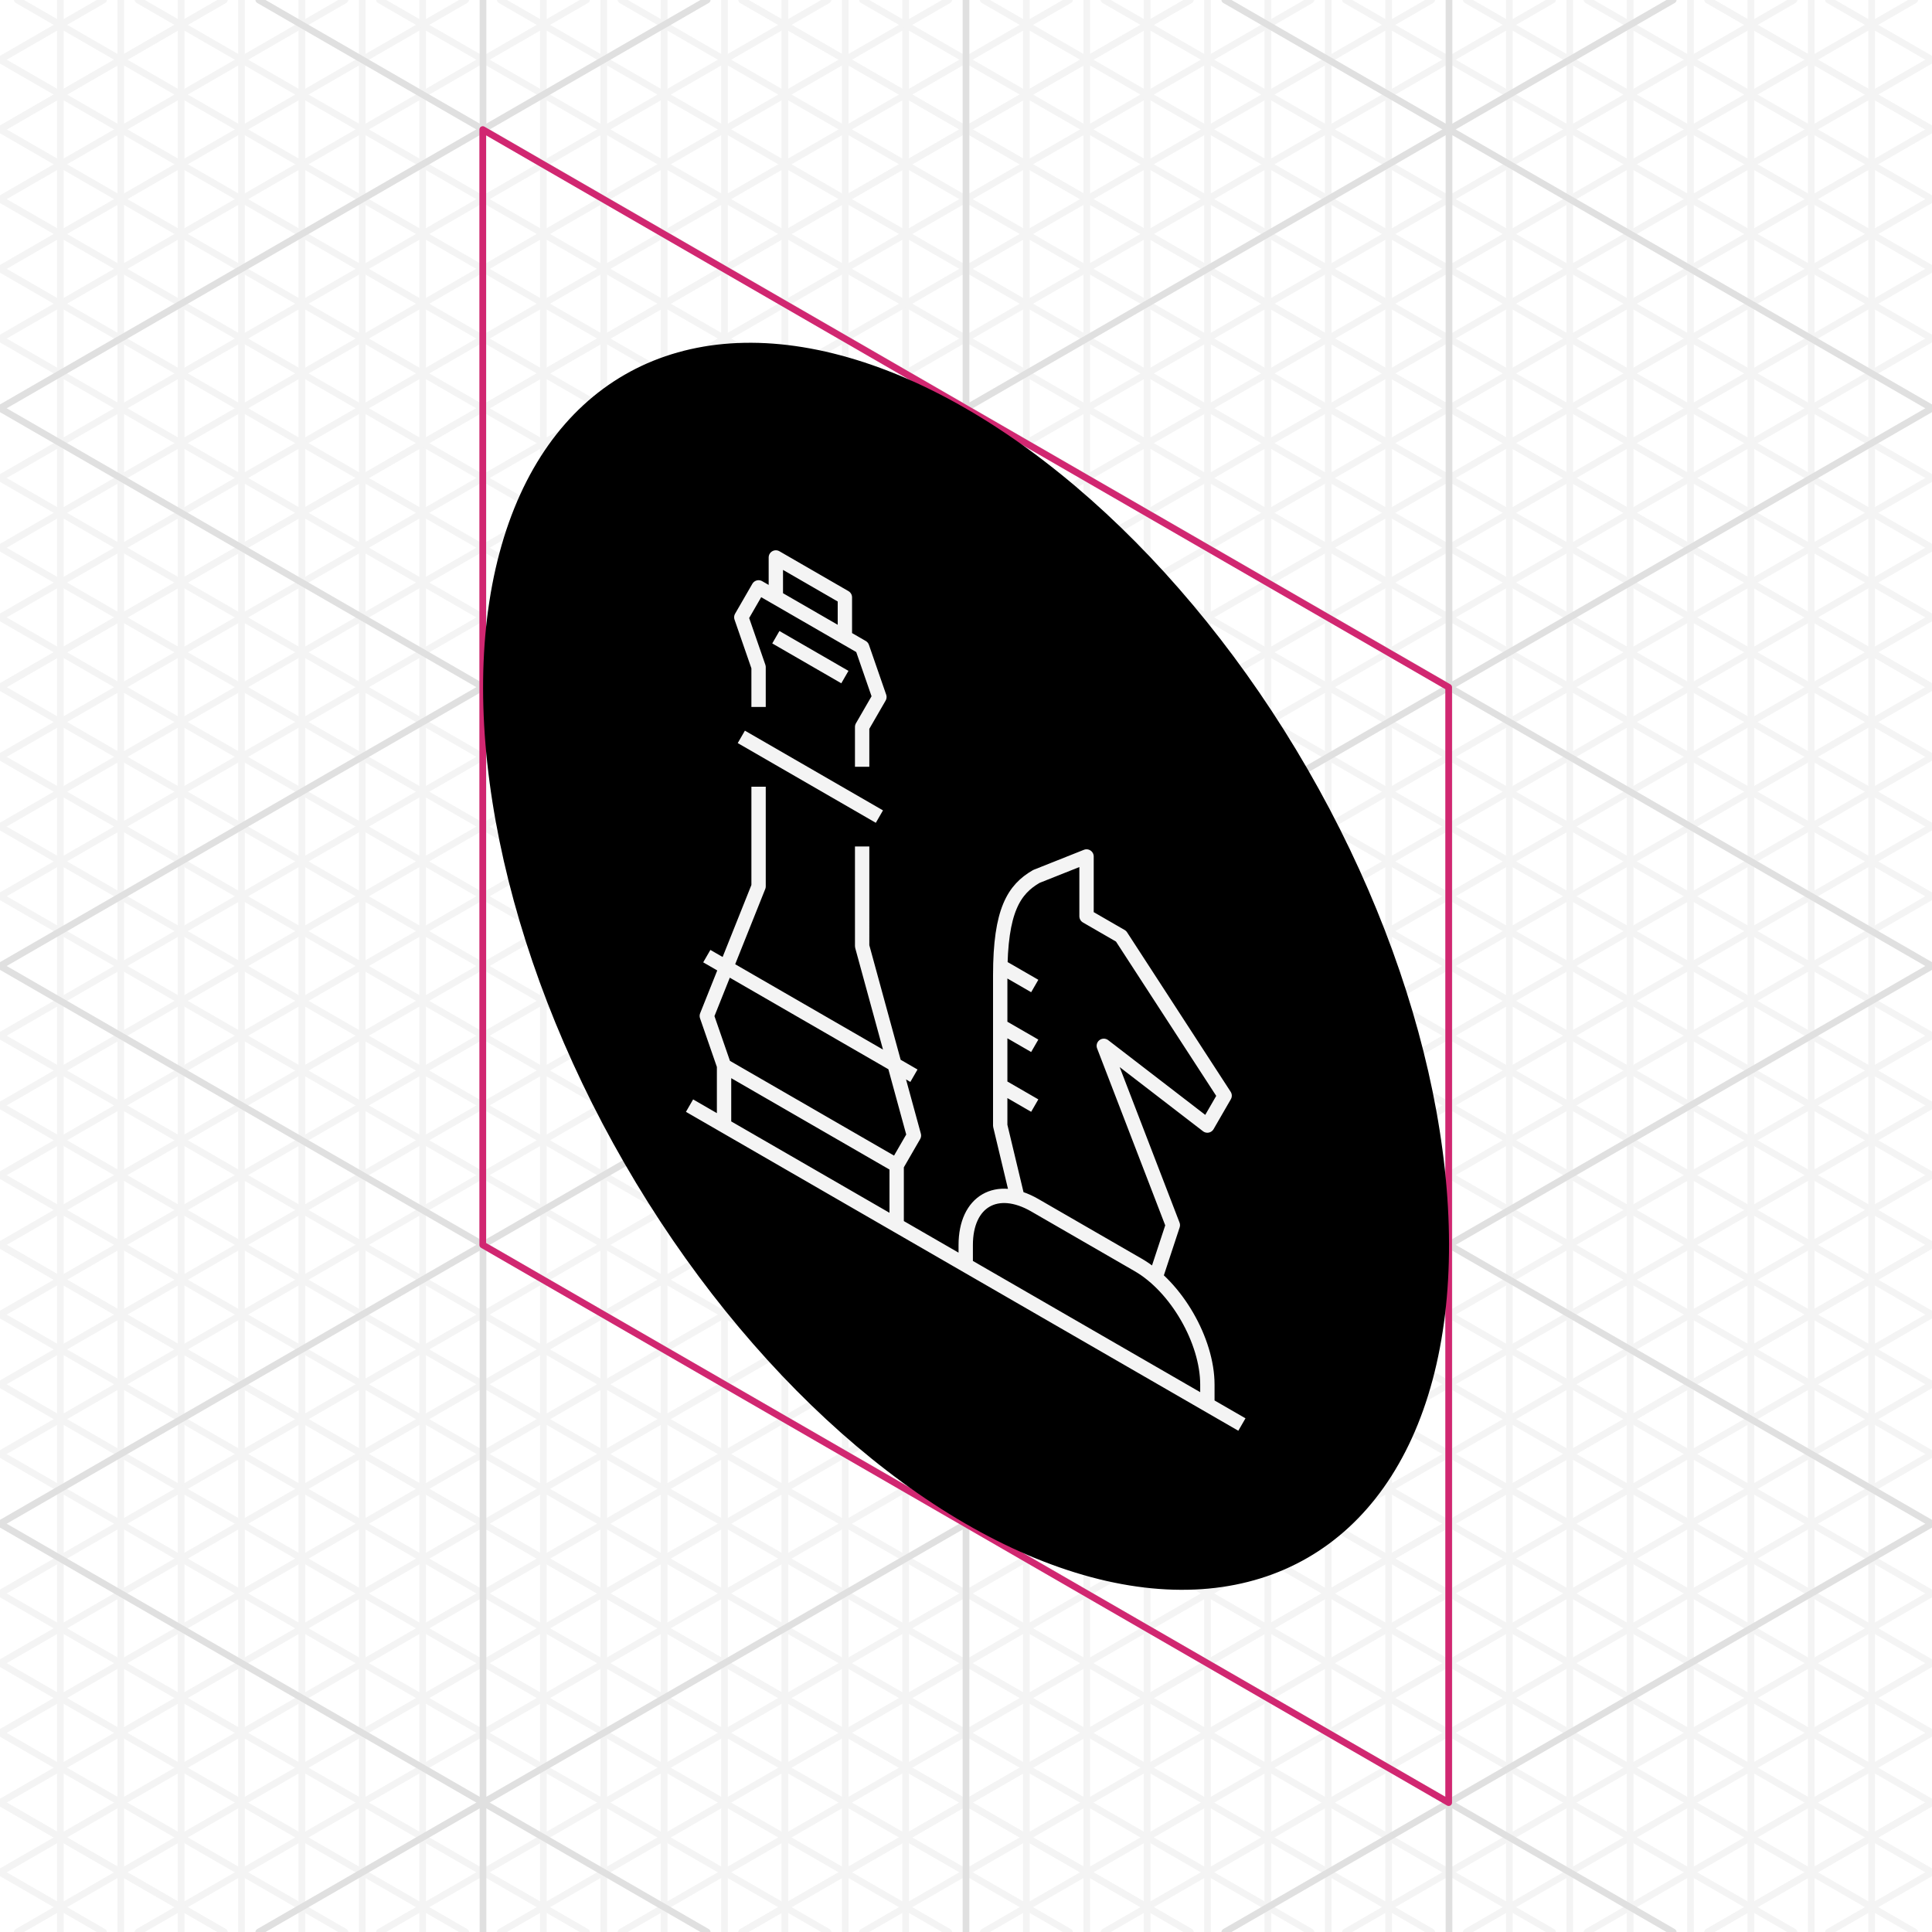 <svg xmlns="http://www.w3.org/2000/svg" xmlns:xlink="http://www.w3.org/1999/xlink" viewBox="0 0 288 288"><defs><style>.cls-1,.cls-4,.cls-5,.cls-6,.cls-7{fill:none;}.cls-2{fill:#fff;}.cls-3{clip-path:url(#clip-path);}.cls-4,.cls-7{stroke:#f4f4f4;}.cls-4,.cls-5{stroke-linecap:round;stroke-miterlimit:10;}.cls-5{stroke:#e0e0e0;}.cls-6{stroke:#d12771;}.cls-6,.cls-7{stroke-linejoin:round;}.cls-7{stroke-width:2.139px;}</style><clipPath id="clip-path"><rect class="cls-1" width="288" height="288"/></clipPath></defs><title>Artboard 2 copy 11_Export_Two</title><g id="Layer_3" data-name="Layer 3"><rect class="cls-2" width="288" height="288"/><g class="cls-3"><line class="cls-4" x1="9" x2="9" y2="288"/><line class="cls-4" x1="18" x2="18" y2="288"/><line class="cls-4" x1="27" x2="27" y2="288"/><line class="cls-4" x1="36" x2="36" y2="288"/><line class="cls-4" x1="45" x2="45" y2="288"/><line class="cls-4" x1="54" x2="54" y2="288"/><line class="cls-4" x1="63" x2="63" y2="288"/><line class="cls-4" x1="81" x2="81" y2="288"/><line class="cls-4" x1="90" x2="90" y2="288"/><line class="cls-4" x1="99" x2="99" y2="288"/><line class="cls-4" x1="108" x2="108" y2="288"/><line class="cls-4" x1="117" x2="117" y2="288"/><line class="cls-4" x1="126" x2="126" y2="288"/><line class="cls-4" x1="135" x2="135" y2="288"/><line class="cls-4" x1="153" x2="153" y2="288"/><line class="cls-4" x1="162" x2="162" y2="288"/><line class="cls-4" x1="171" x2="171" y2="288"/><line class="cls-4" x1="180" x2="180" y2="288"/><line class="cls-4" x1="189" x2="189" y2="288"/><line class="cls-4" x1="198" x2="198" y2="288"/><line class="cls-4" x1="207" x2="207" y2="288"/><line class="cls-4" x1="225" x2="225" y2="288"/><line class="cls-4" x1="234" x2="234" y2="288"/><line class="cls-4" x1="243" x2="243" y2="288"/><line class="cls-4" x1="252" x2="252" y2="288"/><line class="cls-4" x1="261" x2="261" y2="288"/><line class="cls-4" x1="270" x2="270" y2="288"/><line class="cls-4" x1="279" x2="279" y2="288"/><line class="cls-4" x1="56.585" y1="288" x2="288" y2="154.392"/><line class="cls-4" x1="74.585" y1="288" x2="288" y2="164.785"/><line class="cls-4" x1="92.585" y1="288" x2="288" y2="175.177"/><line class="cls-4" x1="110.585" y1="288" x2="288" y2="185.569"/><line class="cls-4" x1="128.585" y1="288" x2="288" y2="195.962"/><line class="cls-4" x1="146.585" y1="288" x2="288" y2="206.354"/><line class="cls-4" x1="164.585" y1="288" x2="288" y2="216.746"/><line class="cls-4" x1="200.585" y1="288" x2="288" y2="237.531"/><line class="cls-4" x1="218.585" y1="288" x2="288" y2="247.923"/><line class="cls-4" x1="236.585" y1="288" x2="288" y2="258.315"/><line class="cls-4" x1="254.585" y1="288" x2="288" y2="268.708"/><line class="cls-4" x1="254.585" y1="288" x2="288" y2="268.708"/><line class="cls-4" x1="272.585" y1="288" x2="288" y2="279.1"/><line class="cls-4" x1="110.585" y1="288" x2="288" y2="185.569"/><line class="cls-4" x1="231.415" y2="133.608"/><line class="cls-4" x1="213.415" y2="123.215"/><line class="cls-4" x1="195.415" y2="112.823"/><line class="cls-4" x1="177.415" y2="102.431"/><line class="cls-4" x1="159.415" y2="92.038"/><line class="cls-4" x1="141.415" y2="81.646"/><line class="cls-4" x1="123.415" y2="71.254"/><line class="cls-4" x1="87.415" y2="50.469"/><line class="cls-4" x1="69.415" y2="40.077"/><line class="cls-4" x1="51.415" y2="29.685"/><line class="cls-4" x1="33.415" y2="19.292"/><line class="cls-4" x1="33.415" y2="19.292"/><line class="cls-4" x1="15.415" y2="8.9"/><line class="cls-4" x1="177.415" y2="102.431"/><line class="cls-4" x1="20.585" y1="288" x2="288" y2="133.608"/><line class="cls-4" x1="2.585" y1="288" x2="288" y2="123.215"/><line class="cls-4" y1="279.1" x2="288" y2="112.823"/><line class="cls-4" y1="268.708" x2="288" y2="102.431"/><line class="cls-4" y1="258.315" x2="288" y2="92.038"/><line class="cls-4" y1="247.923" x2="288" y2="81.646"/><line class="cls-4" y1="237.531" x2="288" y2="71.254"/><line class="cls-4" y1="216.746" x2="288" y2="50.469"/><line class="cls-4" y1="206.354" x2="288" y2="40.077"/><line class="cls-4" y1="195.962" x2="288" y2="29.685"/><line class="cls-4" y1="185.569" x2="288" y2="19.292"/><line class="cls-4" y1="175.177" x2="288" y2="8.9"/><line class="cls-4" y1="164.785" x2="285.415"/><line class="cls-4" y1="154.392" x2="267.415"/><line class="cls-4" x1="231.415" y1="288" y2="154.392"/><line class="cls-4" x1="213.415" y1="288" y2="164.785"/><line class="cls-4" x1="195.415" y1="288" y2="175.177"/><line class="cls-4" x1="177.415" y1="288" y2="185.569"/><line class="cls-4" x1="159.415" y1="288" y2="195.962"/><line class="cls-4" x1="141.415" y1="288" y2="206.354"/><line class="cls-4" x1="123.415" y1="288" y2="216.746"/><line class="cls-4" x1="87.415" y1="288" y2="237.531"/><line class="cls-4" x1="69.415" y1="288" y2="247.923"/><line class="cls-4" x1="51.415" y1="288" y2="258.315"/><line class="cls-4" x1="33.415" y1="288" y2="268.708"/><line class="cls-4" x1="33.415" y1="288" y2="268.708"/><line class="cls-4" x1="15.415" y1="288" y2="279.1"/><line class="cls-4" x1="177.415" y1="288" y2="185.569"/><line class="cls-4" x1="56.585" x2="288" y2="133.608"/><line class="cls-4" x1="74.585" x2="288" y2="123.215"/><line class="cls-4" x1="92.585" x2="288" y2="112.823"/><line class="cls-4" x1="110.585" x2="288" y2="102.431"/><line class="cls-4" x1="128.585" x2="288" y2="92.038"/><line class="cls-4" x1="146.585" x2="288" y2="81.646"/><line class="cls-4" x1="164.585" x2="288" y2="71.254"/><line class="cls-4" x1="200.585" x2="288" y2="50.469"/><line class="cls-4" x1="218.585" x2="288" y2="40.077"/><line class="cls-4" x1="236.585" x2="288" y2="29.685"/><line class="cls-4" x1="254.585" x2="288" y2="19.292"/><line class="cls-4" x1="254.585" x2="288" y2="19.292"/><line class="cls-4" x1="272.585" x2="288" y2="8.9"/><line class="cls-4" x1="110.585" x2="288" y2="102.431"/><line class="cls-4" x1="267.415" y1="288" y2="133.608"/><line class="cls-4" x1="285.415" y1="288" y2="123.215"/><line class="cls-4" x1="288" y1="279.1" y2="112.823"/><line class="cls-4" x1="288" y1="268.708" y2="102.431"/><line class="cls-4" x1="288" y1="258.315" y2="92.038"/><line class="cls-4" x1="288" y1="247.923" y2="81.646"/><line class="cls-4" x1="288" y1="237.531" y2="71.254"/><line class="cls-4" x1="288" y1="216.746" y2="50.469"/><line class="cls-4" x1="288" y1="206.354" y2="40.077"/><line class="cls-4" x1="288" y1="195.962" y2="29.685"/><line class="cls-4" x1="288" y1="185.569" y2="19.292"/><line class="cls-4" x1="288" y1="175.177" y2="8.9"/><line class="cls-4" x1="288" y1="164.785" x2="2.585"/><line class="cls-4" x1="288" y1="154.392" x2="20.585"/><line class="cls-5" x1="105.415" y1="288" y2="227.138"/><line class="cls-5" x1="182.585" x2="288" y2="60.862"/><line class="cls-5" x1="249.415" y1="288" y2="144"/><line class="cls-5" x1="288" y1="227.138" y2="60.862"/><line class="cls-5" x1="288" y1="144" x2="38.585"/><line class="cls-5" x1="182.585" y1="288" x2="288" y2="227.138"/><line class="cls-5" x1="105.415" y2="60.862"/><line class="cls-5" x1="38.585" y1="288" x2="288" y2="144"/><line class="cls-5" y1="227.138" x2="288" y2="60.862"/><line class="cls-5" y1="144" x2="249.415"/><line class="cls-5" x1="72" x2="72" y2="288"/><line class="cls-5" x1="144" x2="144" y2="288"/><line class="cls-5" x1="216" x2="216" y2="288"/></g><polygon class="cls-6" points="215.952 268.711 71.963 185.579 71.963 19.315 215.952 102.447 215.952 268.711"/><ellipse cx="144.009" cy="144.043" rx="58.783" ry="101.816" transform="translate(-52.728 91.303) rotate(-30)"/><path id="strategy" class="cls-7" d="M102.787,164.81m7.72-54.966,20.584,11.885m-25.73,20.8,30.877,17.827m-23.159-43.082v14.856l-7.718,19.313,2.572,7.427,12.714,7.34-.058-.033,13.075,7.549,2.573-4.457-7.719-28.226V126.185m-20.585,32.683v8.914m25.731,5.942v8.913M115.653,89.046l10.292,5.942V89.046L115.653,83.1Zm0,5.942,10.292,5.943m2.573,13.37v-5.943l2.573-4.456-2.573-7.428L113.079,87.56l-2.573,4.457,2.573,7.428v5.942M149.1,144.011l5.148,2.972m-5.148,5.942,5.148,2.972m-5.148,5.941,5.148,2.972m18.013,25.631,2.572-7.808L164.541,155.9l15.439,11.885,2.573-4.457-15.439-23.769-5.146-2.972v-8.913l-7.475,2.973c-3.346,1.932-5.392,5.069-5.392,14.72v22.425l2.576,10.767m-48.889-13.745,82.339,47.539m-5.146-2.972V206.4c0-6.536-4.631-14.558-10.292-17.827l-15.439-8.913c-5.661-3.268-10.292-.594-10.292,5.942v2.975"/><polygon class="cls-1" points="185.127 215.321 102.788 167.783 102.788 72.705 185.127 120.244 185.127 215.321"/></g></svg>